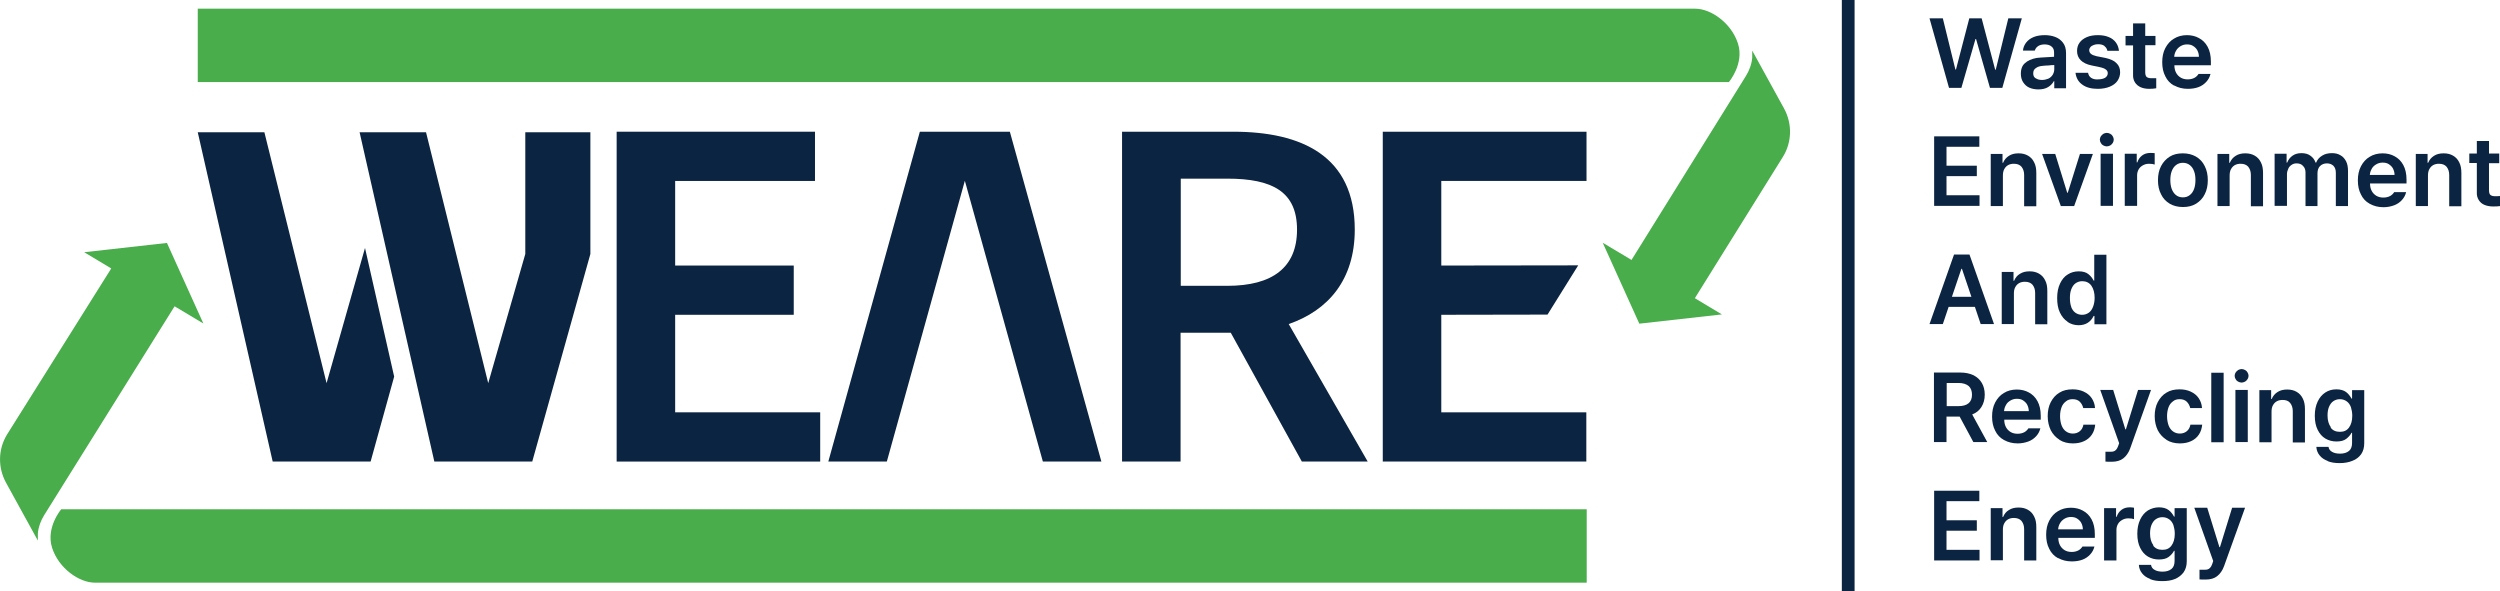 <?xml version="1.0" encoding="UTF-8"?>
<svg id="_레이어_1" data-name="레이어 1" xmlns="http://www.w3.org/2000/svg" viewBox="0 0 129.45 30.62">
  <defs>
    <style>
      .cls-1 {
        fill: #0b2442;
      }

      .cls-1, .cls-2 {
        stroke-width: 0px;
      }

      .cls-2 {
        fill: #48ad4a;
      }
    </style>
  </defs>
  <g>
    <path class="cls-1" d="m99.9.95h.7l.65,2.65h.03l.69-2.65h.64l.7,2.66h.03l.65-2.66h.7l-1.01,3.6h-.64l-.72-2.53h-.03l-.73,2.53h-.64l-1.01-3.6Z"/>
    <path class="cls-1" d="m104.95,3.19c.19-.12.43-.2.72-.21.15-.01.38-.02.69-.04v-.22c0-.14-.04-.24-.13-.31-.08-.07-.2-.11-.36-.11-.14,0-.25.03-.34.09-.09.06-.14.14-.17.23h-.61c.01-.15.07-.29.16-.41.09-.12.22-.22.39-.29.17-.07.36-.1.58-.1.19,0,.37.03.53.09.17.06.3.16.41.3.11.14.16.32.16.55v1.81h-.61v-.37h-.02c-.07.13-.17.23-.3.31-.13.08-.3.12-.5.12-.17,0-.33-.03-.47-.09-.14-.06-.24-.16-.32-.28-.08-.12-.12-.27-.12-.44,0-.28.09-.48.28-.6Zm.46.86c.08.06.19.09.33.09.12,0,.23-.03.33-.07.1-.05.17-.12.22-.2.05-.09.08-.18.08-.28v-.22c-.09,0-.18,0-.3.02-.11,0-.21.01-.3.02-.15.01-.27.05-.36.12-.09.06-.13.15-.13.27s.04.2.13.26Z"/>
    <path class="cls-1" d="m108.97,2.38c-.08-.06-.19-.09-.32-.09-.09,0-.17.01-.24.04-.07.03-.13.06-.17.11-.04.05-.06.1-.06.16,0,.07.03.14.09.19.06.05.16.09.29.12l.46.09c.26.06.45.14.57.27.13.12.19.28.19.47,0,.17-.05.32-.14.45-.09.13-.23.23-.4.3-.17.07-.38.11-.61.11-.34,0-.61-.07-.81-.22-.2-.14-.32-.35-.35-.61h.65c.02.11.07.2.16.26.09.06.2.09.35.08.15,0,.28-.03.37-.08.09-.06.14-.14.14-.24,0-.08-.03-.14-.1-.19-.06-.05-.16-.09-.3-.12l-.43-.09c-.25-.05-.44-.14-.57-.27-.13-.13-.19-.29-.19-.48,0-.16.04-.31.13-.43.09-.13.22-.22.38-.29.16-.07.36-.1.57-.1s.4.03.56.1c.16.06.28.16.37.28.09.12.14.26.16.43h-.6c-.02-.1-.07-.18-.15-.24Z"/>
    <path class="cls-1" d="m111.61,2.34h-.53v1.4c0,.13.03.21.08.25.06.04.13.06.24.06.07,0,.15,0,.25,0v.52c-.1.02-.22.03-.37.03-.16,0-.31-.03-.43-.08-.13-.06-.23-.14-.3-.25-.07-.11-.11-.25-.1-.41v-1.51h-.39v-.49h.39v-.65h.63v.65h.53v.49Z"/>
    <path class="cls-1" d="m112.57,4.43c-.2-.11-.35-.27-.45-.48-.11-.21-.16-.45-.16-.73s.05-.52.16-.73c.11-.21.26-.38.45-.49.19-.12.42-.18.67-.18.23,0,.44.05.62.15.19.1.34.25.45.45.11.2.17.46.17.76v.2h-1.89c0,.15.03.28.09.39.06.11.14.19.24.25.1.06.22.09.36.09s.25-.03.35-.08c.09-.05.16-.12.21-.2h.62c-.04.16-.11.29-.22.41-.11.12-.24.21-.4.27-.16.06-.35.09-.55.09-.27,0-.5-.06-.7-.17Zm1.29-1.49c0-.12-.03-.23-.08-.33-.05-.1-.13-.17-.22-.23-.09-.06-.2-.08-.32-.08s-.23.03-.33.09c-.1.06-.18.14-.23.23-.06.1-.09.2-.1.32h1.28Z"/>
    <path class="cls-1" d="m100.15,7.06h2.34v.54h-1.7v.98h1.57v.54h-1.57v.99h1.71v.55h-2.35v-3.6Z"/>
    <path class="cls-1" d="m103.72,10.67h-.64v-2.7h.61v.46h.03c.06-.15.16-.27.3-.36.14-.09.3-.13.5-.13s.35.04.49.12c.14.08.25.2.32.35.08.15.11.34.11.55v1.72h-.63v-1.62c0-.18-.05-.32-.14-.43-.09-.1-.22-.15-.39-.15-.11,0-.21.02-.3.07-.09.05-.15.12-.2.21-.05.09-.07.21-.07.33v1.58Z"/>
    <path class="cls-1" d="m107.41,10.67h-.7l-.97-2.7h.68l.62,2.01h.03l.63-2.01h.67l-.97,2.7Z"/>
    <path class="cls-1" d="m108.91,7.53c-.06-.03-.1-.07-.13-.13-.03-.05-.05-.11-.05-.17s.02-.12.05-.17c.03-.05.08-.09.13-.13.06-.03.12-.05.18-.05s.13.02.18.05c.06.03.1.07.13.13.03.05.05.11.05.17s-.02.12-.05.17c-.03.05-.08.1-.13.13-.06.03-.12.05-.18.05s-.13-.02-.18-.05Zm-.14.43h.64v2.7h-.64v-2.7Z"/>
    <path class="cls-1" d="m110.02,7.96h.62v.45h.03c.05-.15.13-.27.25-.36.12-.09.26-.13.42-.13.07,0,.15,0,.23.01v.59s-.07-.02-.13-.03c-.06,0-.11-.01-.17-.01-.12,0-.22.03-.31.08-.09.05-.17.12-.22.21-.05.09-.08.19-.08.3v1.59h-.64v-2.7Z"/>
    <path class="cls-1" d="m112.35,10.55c-.2-.12-.35-.28-.45-.49-.11-.21-.16-.45-.16-.73s.05-.52.16-.73c.11-.21.26-.37.45-.49.19-.12.42-.17.68-.17s.49.06.68.17c.2.12.35.28.45.49.11.21.16.46.16.73s-.05.52-.16.73c-.1.21-.26.37-.45.49-.2.12-.42.17-.68.17s-.49-.06-.68-.17Zm.1-.77c.05.13.12.24.22.32.1.08.22.12.36.12s.26-.04.36-.12c.1-.08.17-.18.22-.32.05-.13.07-.29.07-.46,0-.17-.02-.32-.07-.45-.05-.14-.12-.24-.22-.32-.1-.08-.22-.12-.36-.12s-.26.04-.36.12c-.1.08-.17.18-.22.32-.05.13-.07.29-.07.45s.02.32.07.46Z"/>
    <path class="cls-1" d="m115.46,10.67h-.64v-2.7h.61v.46h.03c.06-.15.16-.27.3-.36.14-.09.3-.13.5-.13s.35.04.49.12c.14.08.25.2.32.35.08.15.11.34.11.55v1.72h-.63v-1.62c0-.18-.05-.32-.14-.43-.09-.1-.22-.15-.39-.15-.11,0-.21.02-.3.07-.09.05-.15.12-.2.21-.05.09-.07.21-.07.33v1.58Z"/>
    <path class="cls-1" d="m117.79,7.96h.61v.46h.03c.06-.15.15-.27.28-.36.13-.09.28-.13.46-.13s.34.04.46.13c.13.09.22.21.27.36h.03c.06-.15.16-.27.31-.36.14-.09.31-.13.51-.13.17,0,.31.03.44.11.13.07.22.18.29.31.07.14.1.3.1.5v1.82h-.63v-1.72c0-.16-.04-.28-.13-.37-.09-.08-.2-.12-.33-.12-.15,0-.27.05-.36.14-.09.09-.13.22-.13.38v1.69h-.62v-1.74c0-.14-.04-.25-.13-.34-.08-.09-.19-.13-.33-.13-.09,0-.18.02-.25.07-.08.05-.14.11-.18.2-.04.09-.07.18-.07.29v1.64h-.64v-2.7Z"/>
    <path class="cls-1" d="m122.7,10.55c-.2-.11-.35-.27-.45-.48-.11-.21-.16-.45-.16-.73s.05-.52.16-.73c.11-.21.26-.38.45-.49.19-.12.42-.18.67-.18.23,0,.44.05.62.15.19.1.34.25.45.45.11.2.17.46.17.76v.2h-1.89c0,.15.03.28.09.39.06.11.14.19.24.25.1.06.22.09.36.09s.25-.03.35-.08c.09-.05.16-.12.21-.2h.62c-.04.16-.11.29-.22.41-.11.12-.24.21-.4.27-.16.06-.35.1-.55.1-.27,0-.5-.06-.7-.17Zm1.29-1.49c0-.12-.03-.23-.08-.33-.05-.1-.13-.17-.22-.23s-.2-.08-.32-.08-.23.03-.33.09c-.1.06-.18.13-.23.23-.06.1-.09.2-.1.32h1.28Z"/>
    <path class="cls-1" d="m125.73,10.67h-.64v-2.7h.61v.46h.03c.06-.15.16-.27.3-.36.14-.09.3-.13.5-.13s.35.04.49.12c.14.08.25.2.32.35.08.15.11.34.11.55v1.72h-.63v-1.62c0-.18-.05-.32-.14-.43-.09-.1-.22-.15-.39-.15-.11,0-.21.02-.3.07-.09.05-.15.12-.2.21-.05.09-.07.21-.07.33v1.58Z"/>
    <path class="cls-1" d="m129.41,8.45h-.53v1.4c0,.13.03.21.08.25.06.04.13.06.24.06.07,0,.15,0,.25-.01v.52c-.1.02-.22.02-.37.02-.16,0-.31-.03-.43-.08-.13-.05-.23-.14-.3-.25-.07-.11-.11-.25-.1-.41v-1.51h-.39v-.49h.39v-.65h.63v.65h.53v.49Z"/>
    <path class="cls-1" d="m99.91,16.78l1.27-3.6h.8l1.27,3.6h-.69l-.3-.89h-1.36l-.3.89h-.69Zm2.17-1.41l-.49-1.45h-.03l-.49,1.45h1.01Z"/>
    <path class="cls-1" d="m104.29,16.78h-.64v-2.7h.61v.46h.03c.06-.15.16-.28.3-.36.14-.09.3-.13.5-.13s.35.04.49.12c.14.08.25.2.32.35.08.15.11.33.11.55v1.72h-.63v-1.62c0-.18-.05-.32-.14-.43-.09-.1-.22-.15-.39-.15-.11,0-.21.02-.3.07-.09.05-.15.12-.2.21-.05.09-.07.2-.07.33v1.58Z"/>
    <path class="cls-1" d="m107.06,16.66c-.17-.11-.3-.27-.4-.48-.1-.21-.14-.46-.14-.75s.05-.54.15-.75c.1-.21.23-.37.4-.47.17-.11.36-.16.57-.16s.38.05.49.14c.12.09.21.21.28.34h.03v-1.34h.63v3.6h-.62v-.43h-.04c-.16.32-.42.48-.78.48-.21,0-.41-.06-.57-.17Zm.18-.78c.05.13.12.24.22.31.1.07.21.11.35.11s.25-.04.35-.11c.1-.07.17-.18.22-.31.05-.13.08-.29.08-.46,0-.26-.06-.47-.17-.63-.11-.15-.27-.23-.47-.23-.14,0-.25.04-.35.11-.1.07-.17.18-.22.31-.05.13-.07.28-.07.45s.02.33.07.46Z"/>
    <path class="cls-1" d="m100.15,19.29h1.35c.27,0,.5.05.69.14.19.1.33.23.43.4.1.17.15.37.15.61,0,.24-.06.46-.17.63-.11.18-.27.31-.48.39l.78,1.43h-.72l-.71-1.32h-.68v1.32h-.65v-3.6Zm1.25,1.74c.47,0,.71-.2.71-.59,0-.2-.06-.35-.17-.45-.12-.1-.29-.16-.53-.16h-.61v1.2h.61Z"/>
    <path class="cls-1" d="m103.76,22.78c-.2-.11-.35-.27-.45-.48-.11-.21-.16-.45-.16-.73s.05-.52.16-.73c.11-.21.26-.38.45-.49.19-.12.42-.18.67-.18.23,0,.44.05.62.15.19.1.34.25.45.45.11.2.17.46.17.76v.2h-1.89c0,.15.03.28.09.39.06.11.14.19.24.25.1.06.22.09.36.09s.25-.03.35-.08c.09-.05.16-.12.21-.2h.62c-.04.16-.11.29-.22.41-.11.12-.24.21-.4.27-.16.06-.35.1-.55.1-.27,0-.5-.06-.7-.17Zm1.29-1.49c0-.12-.03-.23-.08-.33-.05-.1-.13-.17-.22-.23-.09-.06-.2-.08-.32-.08s-.23.03-.33.09c-.1.06-.18.13-.23.23-.06.1-.09.2-.1.32h1.28Z"/>
    <path class="cls-1" d="m106.64,22.77c-.19-.12-.34-.28-.45-.49-.1-.21-.16-.45-.16-.73s.05-.52.16-.73c.11-.21.26-.38.45-.49.19-.12.42-.17.68-.17.22,0,.41.04.58.12.17.08.31.19.41.34.1.15.16.32.17.51h-.61c-.03-.13-.09-.24-.18-.33-.09-.09-.22-.13-.37-.13-.13,0-.25.03-.34.11-.1.07-.18.17-.23.3-.05.13-.08.29-.08.47s.03.34.08.48c.05.13.13.24.23.31.1.07.21.11.35.11.14,0,.26-.04.36-.12.1-.08.16-.19.19-.34h.61c-.02.19-.07.36-.17.51-.1.15-.23.26-.4.34-.17.08-.36.12-.59.12-.26,0-.49-.06-.69-.18Z"/>
    <path class="cls-1" d="m109.02,23.9v-.51c.06,0,.12,0,.2,0,.02,0,.04,0,.07,0,.06,0,.12,0,.16-.02.04-.01.08-.04.12-.08.04-.04.08-.11.11-.2l.05-.14-.98-2.76h.67l.63,2.04h.03l.63-2.04h.67l-1.08,3.03c-.08.22-.2.39-.35.51-.15.12-.35.18-.6.18-.16,0-.27,0-.33-.01Z"/>
    <path class="cls-1" d="m112.18,22.77c-.19-.12-.34-.28-.45-.49-.1-.21-.16-.45-.16-.73s.05-.52.16-.73c.11-.21.26-.38.45-.49.19-.12.42-.17.68-.17.22,0,.41.04.58.12.17.08.31.19.41.34.1.15.16.32.17.51h-.61c-.03-.13-.09-.24-.18-.33-.09-.09-.22-.13-.37-.13-.13,0-.25.03-.34.11-.1.07-.18.17-.23.3-.05.13-.08.29-.08.47s.03.34.08.48c.05.13.13.24.23.31.1.07.21.11.35.11.14,0,.26-.04.36-.12.1-.08.16-.19.19-.34h.61c-.02.19-.07.36-.17.51-.1.15-.23.26-.4.34-.17.08-.36.12-.59.12-.26,0-.49-.06-.69-.18Z"/>
    <path class="cls-1" d="m115.14,22.9h-.64v-3.6h.64v3.6Z"/>
    <path class="cls-1" d="m115.89,19.76c-.06-.03-.1-.07-.13-.13-.03-.05-.05-.11-.05-.17s.02-.12.05-.17c.03-.05.08-.09.13-.13.06-.03.12-.05.18-.05s.13.02.18.05c.06.03.1.07.13.13.03.05.05.11.05.17s-.02.12-.05.17c-.03.05-.08.1-.13.13-.06.03-.12.05-.18.05s-.13-.02-.18-.05Zm-.14.43h.64v2.7h-.64v-2.7Z"/>
    <path class="cls-1" d="m117.63,22.9h-.64v-2.7h.61v.46h.03c.06-.15.16-.27.3-.36.14-.09.3-.13.5-.13s.35.04.49.12c.14.08.25.2.32.35.08.15.11.34.11.55v1.72h-.63v-1.62c0-.18-.05-.32-.14-.43s-.22-.15-.39-.15c-.11,0-.21.02-.3.07-.09.05-.15.12-.2.21-.05.09-.07.2-.07.33v1.58Z"/>
    <path class="cls-1" d="m120.53,23.87c-.18-.07-.32-.16-.42-.29-.1-.12-.16-.27-.17-.44h.63c.02.12.08.2.19.26.1.06.24.09.41.09.2,0,.35-.05.46-.14.11-.09.16-.23.16-.42v-.52h-.03c-.06.12-.16.23-.28.32-.12.09-.29.13-.5.13s-.4-.05-.57-.15c-.17-.1-.3-.25-.4-.45s-.15-.44-.15-.73.05-.53.15-.74c.1-.21.23-.36.4-.47.17-.11.36-.16.57-.16s.38.05.5.14c.12.09.21.21.28.34h.03v-.44h.63v2.75c0,.22-.05.41-.16.57-.11.15-.26.27-.45.34-.19.08-.41.12-.66.12s-.44-.03-.62-.1Zm.15-1.73c.11.15.27.22.48.22s.36-.07.47-.22c.11-.15.17-.35.17-.61,0-.17-.03-.32-.07-.45-.05-.13-.12-.23-.22-.3-.1-.07-.21-.11-.35-.11s-.25.04-.35.11c-.1.07-.17.18-.22.3-.05.13-.07.27-.07.44,0,.25.06.45.17.6Z"/>
    <path class="cls-1" d="m100.15,25.41h2.34v.54h-1.7v.99h1.57v.54h-1.57v.99h1.71v.55h-2.35v-3.6Z"/>
    <path class="cls-1" d="m103.72,29.01h-.64v-2.7h.61v.46h.03c.06-.15.16-.28.3-.36.14-.09.3-.13.5-.13s.35.04.49.12c.14.08.25.2.32.35.08.15.11.33.11.55v1.72h-.63v-1.62c0-.18-.05-.32-.14-.43-.09-.1-.22-.15-.39-.15-.11,0-.21.02-.3.07-.09.05-.15.12-.2.21-.05.09-.07.2-.07.33v1.58Z"/>
    <path class="cls-1" d="m106.56,28.9c-.2-.11-.35-.27-.45-.48-.11-.21-.16-.45-.16-.73s.05-.52.16-.73c.11-.21.26-.38.45-.49.19-.12.42-.18.67-.18.23,0,.44.05.62.15.19.1.34.25.45.45.11.2.17.46.17.76v.2h-1.89c0,.15.03.28.09.39.06.11.14.19.24.25.1.06.22.09.36.09s.25-.03.35-.08c.09-.05.16-.12.21-.2h.62c-.04.16-.11.29-.22.41-.11.12-.24.21-.4.27-.16.06-.35.09-.55.09-.27,0-.5-.06-.7-.17Zm1.29-1.49c0-.12-.03-.23-.08-.33-.05-.1-.13-.17-.22-.23-.09-.06-.2-.08-.32-.08s-.23.03-.33.09c-.1.06-.18.14-.23.23-.06.1-.09.2-.1.32h1.28Z"/>
    <path class="cls-1" d="m108.95,26.31h.62v.45h.03c.05-.15.13-.27.25-.36.12-.09.26-.13.42-.13.07,0,.15,0,.23.02v.59s-.07-.02-.13-.03c-.06,0-.11-.01-.17-.01-.12,0-.22.03-.31.08-.09.05-.17.12-.22.21-.05.09-.08.19-.08.3v1.59h-.64v-2.7Z"/>
    <path class="cls-1" d="m111.34,29.98c-.18-.07-.32-.16-.42-.29-.1-.12-.16-.27-.17-.44h.63c.02.12.08.2.19.26.1.06.24.09.41.09.2,0,.35-.05.46-.14s.16-.23.16-.42v-.52h-.03c-.06.12-.16.23-.28.32-.12.09-.29.13-.5.13s-.4-.05-.57-.15c-.17-.1-.3-.25-.4-.45-.1-.2-.15-.44-.15-.73s.05-.53.15-.74c.1-.21.23-.36.4-.47.17-.1.36-.16.57-.16s.38.05.5.14c.12.09.21.21.28.34h.03v-.44h.63v2.75c0,.22-.05.41-.16.57-.11.15-.26.27-.45.35-.19.08-.41.11-.66.11s-.44-.03-.62-.1Zm.15-1.73c.11.15.27.22.48.22s.36-.07.47-.22c.11-.15.17-.35.17-.61,0-.17-.03-.32-.07-.45-.05-.13-.12-.23-.22-.3-.1-.07-.21-.11-.35-.11s-.25.04-.35.11c-.1.07-.17.18-.22.3-.05.13-.07.28-.07.44,0,.25.06.46.17.6Z"/>
    <path class="cls-1" d="m113.89,30.01v-.51c.06,0,.12,0,.2,0,.02,0,.04,0,.07,0,.06,0,.12,0,.16-.02.04-.01.08-.04.12-.08.04-.04.08-.11.11-.2l.05-.15-.98-2.76h.67l.63,2.04h.03l.63-2.04h.67l-1.09,3.03c-.08.22-.2.39-.35.51-.15.12-.35.18-.6.18-.16,0-.27,0-.33-.01Z"/>
  </g>
  <rect class="cls-1" x="95.37" width=".66" height="30.62"/>
  <g>
    <g>
      <polygon class="cls-1" points="34.96 16.3 41.1 16.3 41.1 13.75 34.96 13.75 34.96 9.37 42.2 9.37 42.2 6.82 31.93 6.82 31.93 23.9 42.47 23.9 42.47 21.35 34.96 21.35 34.96 16.3"/>
      <polygon class="cls-1" points="52.29 6.82 47.63 6.82 42.89 23.9 45.92 23.9 49.96 9.36 54 23.9 57.03 23.9 52.29 6.82"/>
      <path class="cls-1" d="m70.15,11.89c0-3.81-2.74-5.07-6.29-5.07h-5.76v17.08h3.03v-6.67h2.6l3.68,6.67h3.41l-4.09-7.12c2.05-.71,3.42-2.3,3.42-4.89Zm-9.01-2.64h2.41c2.34,0,3.61.68,3.61,2.64s-1.27,2.91-3.61,2.91h-2.41v-5.56Z"/>
      <polygon class="cls-1" points="82.15 9.37 82.15 6.82 71.6 6.82 71.6 23.9 82.14 23.9 82.14 21.35 74.63 21.35 74.63 16.3 80.13 16.29 81.72 13.74 74.63 13.75 74.63 9.37 82.15 9.37"/>
      <polygon class="cls-1" points="16.91 19.84 13.69 6.85 10.24 6.85 14.12 23.9 19.19 23.9 20.41 19.5 18.9 12.84 16.91 19.84"/>
      <polygon class="cls-1" points="30.57 6.85 27.2 6.85 27.2 13.15 25.28 19.84 22.06 6.85 18.62 6.85 22.49 23.9 27.56 23.9 30.57 13.15 30.57 13.15 30.57 6.85"/>
    </g>
    <g>
      <path class="cls-2" d="m82.15,26.37H3.17s-.81.95-.47,2c.34,1.06,1.4,1.8,2.21,1.8h77.25v-3.8Z"/>
      <path class="cls-2" d="m8.64,12.58l-4.28.48,1.4.84L.37,22.49c-.47.76-.49,1.71-.06,2.5l1.65,3h0c0-.13,0-.25,0-.37.03-.34.15-.66.33-.95l6.75-10.81,1.49.89-1.89-4.18Z"/>
    </g>
    <g>
      <path class="cls-2" d="m10.24,4.25h79.28s.81-.95.47-2c-.34-1.06-1.4-1.8-2.21-1.8H10.24v3.8Z"/>
      <path class="cls-2" d="m84.88,16.76l4.28-.48-1.4-.84,4.56-7.32c.47-.76.49-1.71.06-2.5l-1.65-3h0c0,.13,0,.25,0,.37-.03.34-.15.66-.33.95l-5.92,9.52-1.49-.89,1.89,4.18Z"/>
    </g>
  </g>
</svg>